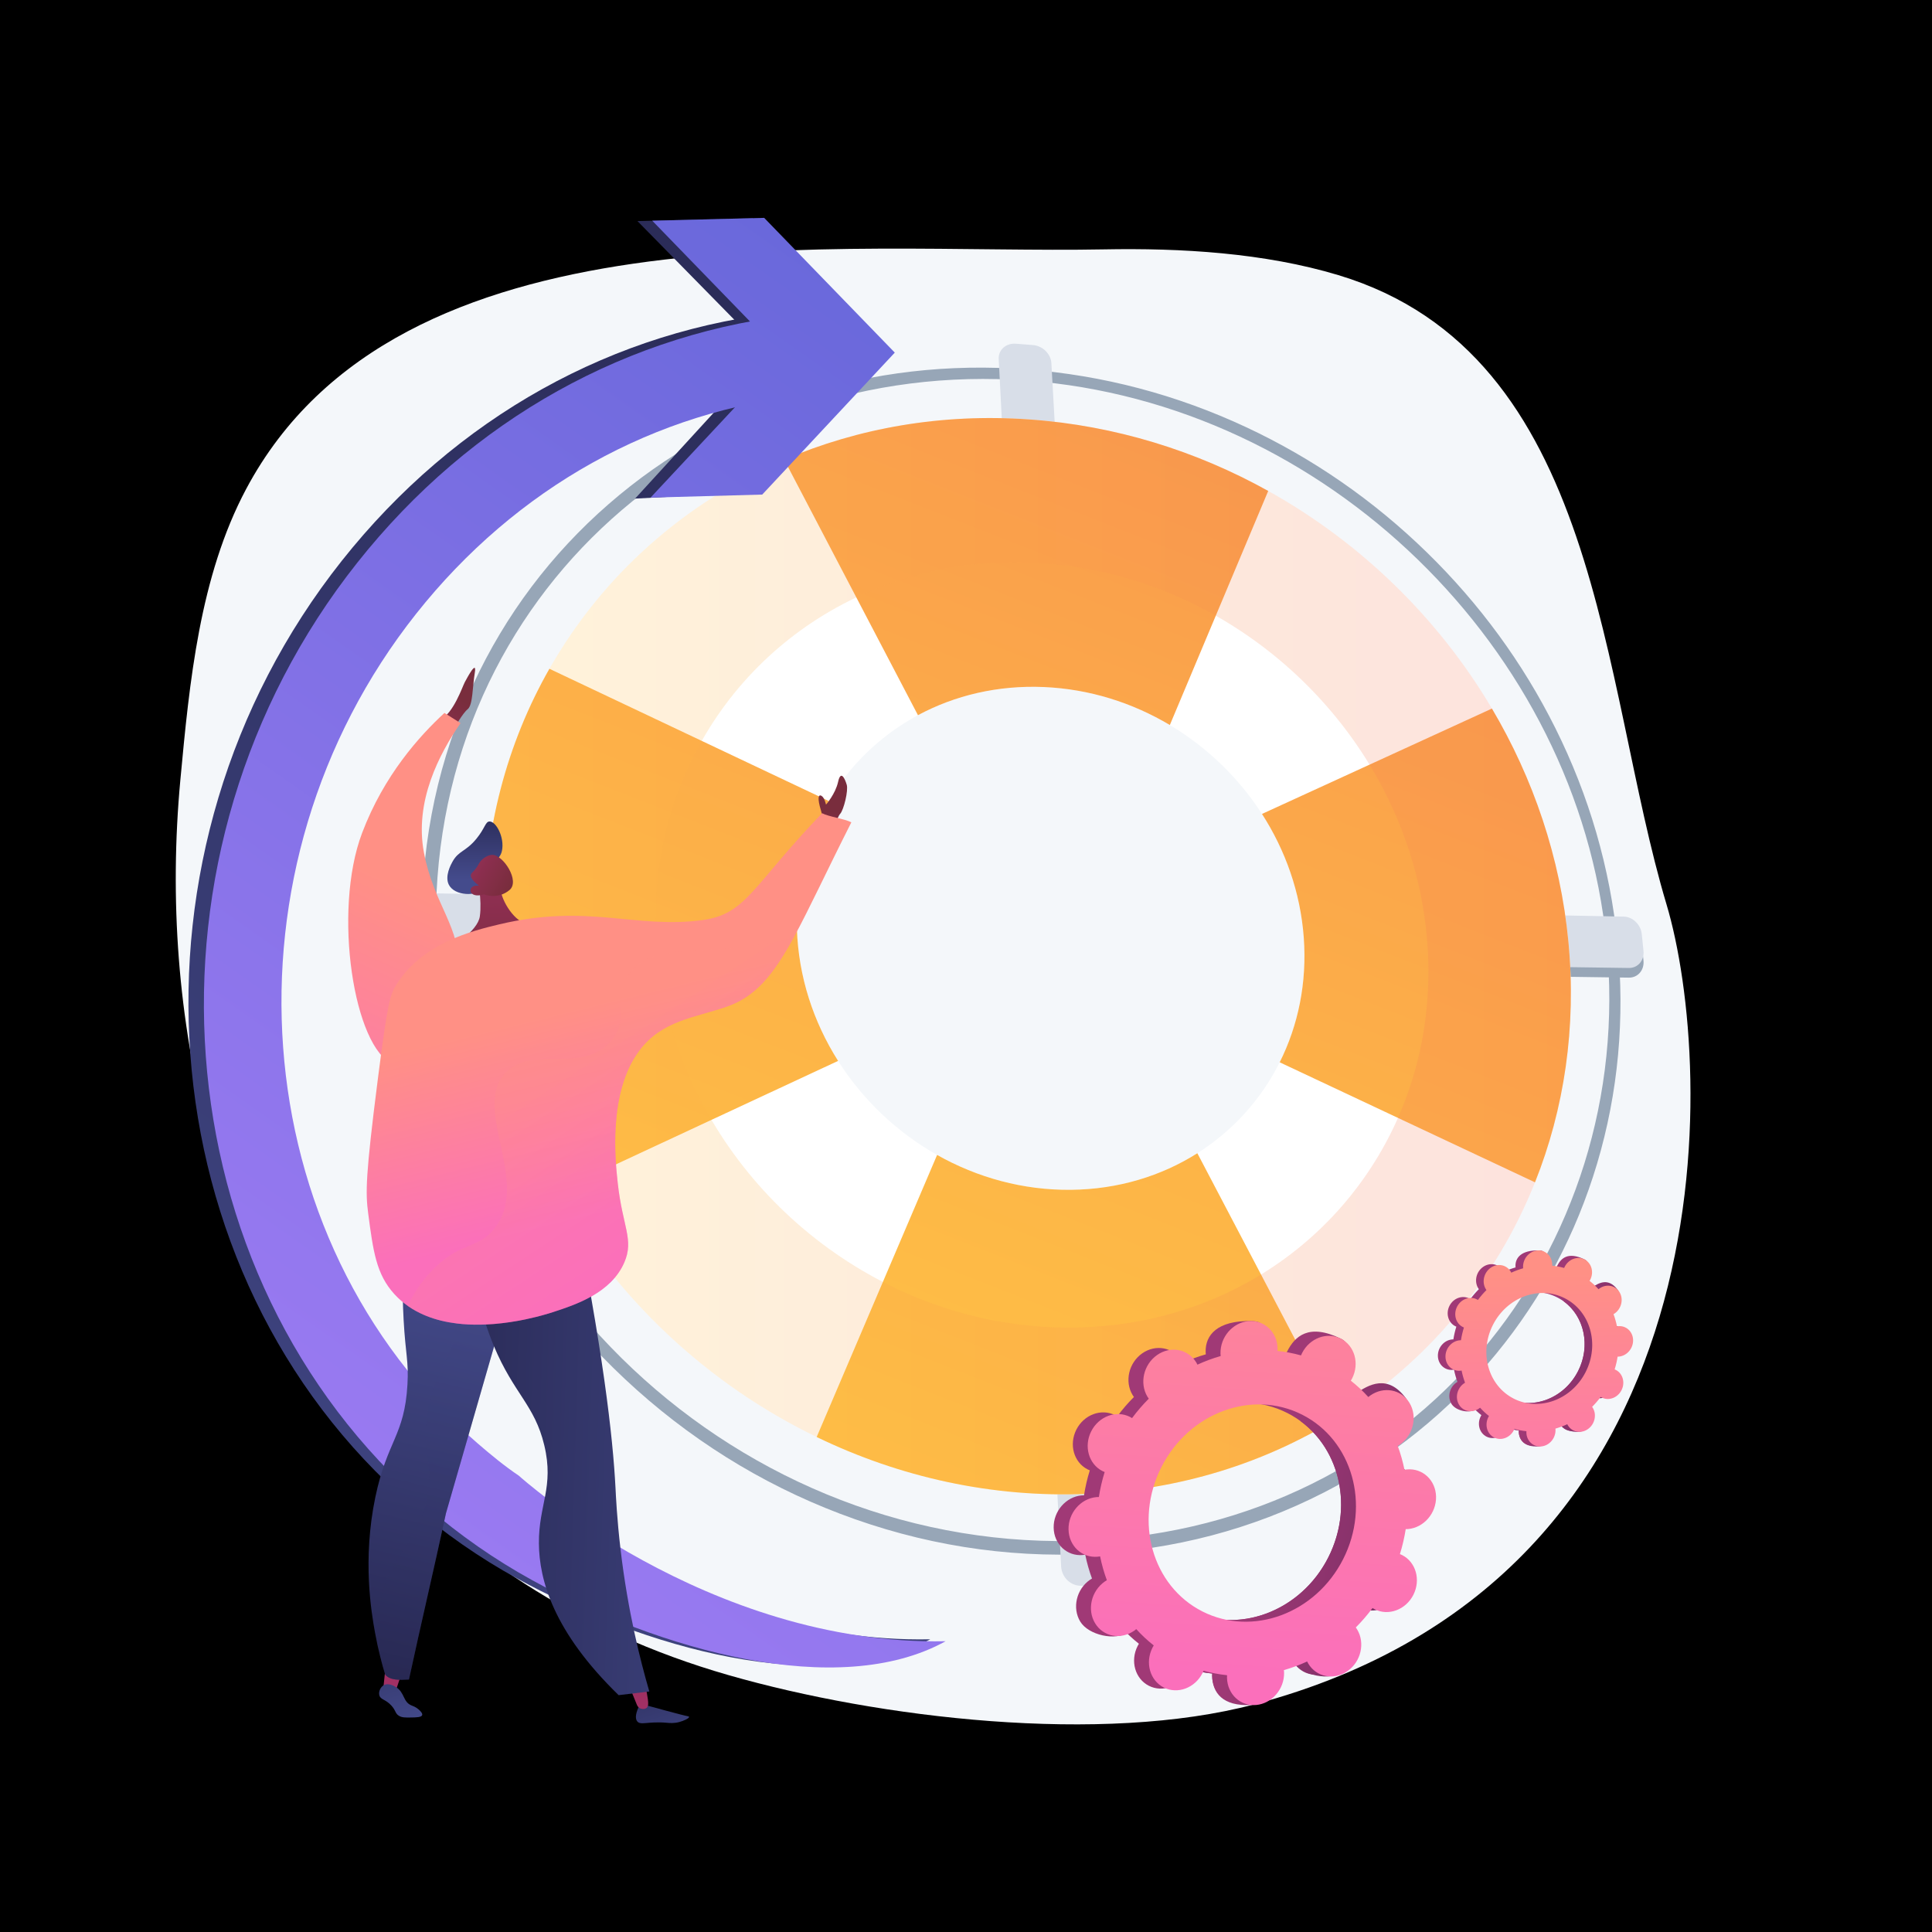 <?xml version="1.0" encoding="utf-8"?>
<!-- Generator: Adobe Illustrator 27.5.0, SVG Export Plug-In . SVG Version: 6.00 Build 0)  -->
<svg version="1.1" xmlns="http://www.w3.org/2000/svg" xmlns:xlink="http://www.w3.org/1999/xlink" x="0px" y="0px"
	 viewBox="0 0 3710 3710" style="enable-background:new 0 0 3710 3710;" xml:space="preserve">
<g id="Background">
	<g>
		<g>
			<rect style="fill:#00000000;" width="3710" height="3710"/>
		</g>
	</g>
</g>
<g id="Illustration">
	<g>
		<path style="fill:#F4F7FA;" d="M708.02,2778.683c169.789,199.874,399.081,354.265,691.008,438.049
			c289.083,82.968,716.585,133.827,1009.972,56.061c926.577-245.603,883.826-1226.614,791.168-1536.198
			c-127.266-425.216-125.276-1056.093-629.99-1208.243c-142.467-42.948-302.715-52.267-450.645-49.462
			c-505.472,9.586-1353.772-89.951-1646.834,460.108c-89.318,167.644-108.852,370.99-126.352,558.6
			C303.874,1952.949,412.88,2431.246,708.02,2778.683z"/>
		<g>
			<g>
				<path style="fill:#97A6B7;" d="M3155.959,1844.48c1.863,18.377-10.71,33.101-28.119,32.86l-170.602-2.363
					c-17.792-0.246-33.483-15.565-35.188-34.19l-2.974-32.482c-1.698-18.545,11.182-33.279,28.909-32.932l170.054,3.33
					c17.346,0.34,32.815,15.427,34.67,33.727L3155.959,1844.48z"/>
				<path style="fill:#97A6B7;" d="M1045.57,1811.161c0.257,20.612-17.456,37.1-39.428,36.796l-216.012-2.99
					c-22.518-0.312-41.023-17.557-41.023-38.482v-36.483c0-20.824,18.343-37.322,40.755-36.884l215.015,4.209
					c21.871,0.428,39.953,17.381,40.209,37.896L1045.57,1811.161z"/>
			</g>
			<g>
				<path style="fill:#97A6B7;" d="M2094.289,2983.992c-163.01,7.944-325.342-17.873-481.59-77.34
					c-152.581-58.07-291.832-145.186-412.89-258.7c-121.417-113.844-217.417-247.562-284.782-396.562
					c-69.359-153.406-104.591-315.087-105.012-479.487c-0.415-162.149,33.077-316.228,98.588-457.567
					c62.096-133.975,150.001-250.452,260.39-346.518c108.146-94.12,232.43-163.89,369.017-208.15
					c138.662-44.933,284.398-61.59,433.391-50.315c146.61,11.095,288.411,48.645,422.233,111.276
					c128.017,59.913,244.221,140.533,346.089,239.855c101.616,99.071,184.577,212.47,246.99,337.676
					c64.934,130.26,105.138,268.598,119.385,411.994c14.422,145.151,1.48,287.674-39.133,424.06
					c-39.911,134.031-104.868,257.03-193.876,365.448c-90.81,110.62-202.155,200.601-331.473,266.732
					C2404.957,2936.283,2254.432,2976.188,2094.289,2983.992z M1972.562,730.841
					c-611.391-45.555-1137.901,406.853-1135.552,1041.512c2.481,670.601,586.555,1217.325,1255.876,1185.665
					c623.486-29.492,1050.457-556.056,992.148-1148.215C3029.498,1245.804,2545.716,773.546,1972.562,730.841z"/>
			</g>
			<g>
				<path style="fill:#D8DEE8;" d="M2028.657,870.448c1.011,18.002-13.024,31.649-31.961,30.412l-33.434-2.186
					c-19.047-1.244-35.518-16.964-36.454-35.06l-9.001-174.092c-0.92-17.793,14.128-30.956,32.988-29.48l32.638,2.553
					c18.754,1.468,34.505,16.965,35.499,34.667L2028.657,870.448z"/>
				<path style="fill:#D8DEE8;" d="M2148.374,3002.286c1.209,21.53-13.951,39.847-34.533,40.918l-36.346,1.894
					c-20.711,1.078-38.709-15.622-39.829-37.289l-10.768-208.268c-1.1-21.269,15.171-39.112,35.662-39.857l35.452-1.287
					c20.365-0.74,37.553,15.781,38.74,36.918L2148.374,3002.286z"/>
			</g>
			<g>
				<path style="fill:#D8DEE8;" d="M3155.959,1825.926c1.863,18.378-10.71,33.101-28.119,32.86l-170.602-2.363
					c-17.792-0.246-33.483-15.565-35.188-34.19l-2.974-32.482c-1.698-18.545,11.182-33.279,28.909-32.932l170.054,3.33
					c17.346,0.34,32.815,15.427,34.67,33.727L3155.959,1825.926z"/>
				<path style="fill:#D8DEE8;" d="M1045.57,1792.608c0.257,20.612-17.456,37.1-39.428,36.796l-216.012-2.99
					c-22.518-0.312-41.023-17.557-41.023-38.482v-36.483c0-20.824,18.343-37.322,40.755-36.884l215.015,4.209
					c21.871,0.428,39.953,17.381,40.209,37.896L1045.57,1792.608z"/>
			</g>
			<g>
				<path style="fill:#FFFFFF;" d="M2864.925,1360.661c-102.628-173.59-252.28-319.305-429.593-417.9
					c-137.635-76.604-293.399-125.682-458.742-137.332c-168.382-11.864-328.408,16.34-470.62,77.315
					c-189.802,81.274-348.338,221.118-450.935,401.531c-80.835,141.986-126.669,308.541-125.29,489.624
					c1.4,183.895,51.271,359.794,138.533,515.323c113.989,203.378,289.859,368.578,499.988,470.234
					c159.587,77.295,337.08,116.941,519.791,109.197c179.117-7.592,341.699-59.869,478.695-144.522
					c173.798-107.279,306.272-266.544,380.879-453.725c56.11-140.592,79.859-297.586,64.193-461.821
					C2996.372,1646.592,2944.171,1494.584,2864.925,1360.661z M2299.259,2214.541c-68.997,43.63-151.824,69.314-242.746,70.252
					c-91.837,0.947-179.883-23.462-257.003-66.979c-77.119-43.529-142.847-105.931-190.142-180.585
					c-47.428-74.884-76.034-161.619-79.057-253.326c-2.999-91.002,19.6-174.956,61.135-245.739
					c40.915-69.708,100.135-126.497,171.311-164.786c70.69-38.016,153.189-57.82,241.596-54.064
					c87.56,3.719,170.227,30.109,242.078,72.932c71.228,42.463,132.194,101.319,176.934,170.748
					c44.992,69.838,73.837,150.762,80.227,237.123c6.436,86.994-10.688,168.899-46.214,239.807
					C2421.626,2111.257,2367.162,2171.59,2299.259,2214.541z"/>
				<g>
					<linearGradient id="SVGID_1_" gradientUnits="userSpaceOnUse" x1="1301.032" y1="2617.86" x2="2840.477" y2="-1302.162">
						<stop  offset="0" style="stop-color:#FFC444"/>
						<stop  offset="0.996" style="stop-color:#F36F56"/>
					</linearGradient>
					<path style="fill:url(#SVGID_1_);" d="M2435.332,942.76c-61.62,146.624-124.573,296.417-188.901,449.486
						c-71.851-42.823-154.518-69.213-242.078-72.932c-88.406-3.756-170.906,16.048-241.596,54.064
						c-86.052-164.418-171.647-327.959-256.787-490.635c142.212-60.974,302.239-89.178,470.62-77.315
						C2141.933,817.078,2297.697,866.156,2435.332,942.76z"/>
					
						<linearGradient id="SVGID_00000000218921700122512890000000296830649351388303_" gradientUnits="userSpaceOnUse" x1="1935.427" y1="3078.122" x2="3758.55" y2="-1564.252">
						<stop  offset="0" style="stop-color:#FFC444"/>
						<stop  offset="0.996" style="stop-color:#F36F56"/>
					</linearGradient>
					<path style="fill:url(#SVGID_00000000218921700122512890000000296830649351388303_);" d="M2566.751,2724.13
						c-136.996,84.653-299.578,136.93-478.695,144.522c-182.711,7.744-360.203-31.902-519.791-109.197
						c78.917-184.847,155.977-365.344,231.244-541.642c77.121,43.518,165.166,67.926,257.003,66.979
						c90.922-0.938,173.749-26.622,242.746-70.252C2387.941,2383.485,2477.104,2553.346,2566.751,2724.13z"/>
				</g>
				<g>
					
						<linearGradient id="SVGID_00000166637334679640958010000012007195676280397751_" gradientUnits="userSpaceOnUse" x1="2241.139" y1="3048.227" x2="3816.748" y2="-963.882">
						<stop  offset="0" style="stop-color:#FFC444"/>
						<stop  offset="0.996" style="stop-color:#F36F56"/>
					</linearGradient>
					<path style="fill:url(#SVGID_00000166637334679640958010000012007195676280397751_);" d="M3011.823,1808.583
						c15.666,164.235-8.083,321.229-64.193,461.821c-161.556-75.951-324.963-152.774-490.253-230.481
						c35.527-70.908,52.651-152.813,46.214-239.807c-6.389-86.36-35.234-167.285-80.227-237.123
						c150.678-69.044,297.824-136.47,441.561-202.333C2944.171,1494.584,2996.372,1646.592,3011.823,1808.583z"/>
					
						<linearGradient id="SVGID_00000112605371074807837160000017844190835339776409_" gradientUnits="userSpaceOnUse" x1="924.832" y1="2684.849" x2="2720.423" y2="-1887.421">
						<stop  offset="0" style="stop-color:#FFC444"/>
						<stop  offset="0.996" style="stop-color:#F36F56"/>
					</linearGradient>
					<path style="fill:url(#SVGID_00000112605371074807837160000017844190835339776409_);" d="M1530.311,1783.902
						c3.023,91.707,31.629,178.442,79.057,253.326c-175.675,81.814-355.977,165.783-541.09,251.992
						c-87.262-155.53-137.133-331.428-138.533-515.323c-1.379-181.083,44.456-347.638,125.29-489.624
						c180.943,85.643,359.734,170.267,536.411,253.89C1549.911,1608.947,1527.312,1692.9,1530.311,1783.902z"/>
				</g>
			</g>
			
				<linearGradient id="SVGID_00000096048042316114413140000007881941862785226417_" gradientUnits="userSpaceOnUse" x1="929.715" y1="1836.188" x2="3016.55" y2="1836.188">
				<stop  offset="0" style="stop-color:#FFC444"/>
				<stop  offset="0.996" style="stop-color:#F36F56"/>
			</linearGradient>
			<path style="opacity:0.2;fill:url(#SVGID_00000096048042316114413140000007881941862785226417_);" d="M2864.925,1360.661
				c-102.628-173.59-252.28-319.305-429.593-417.9c-137.635-76.604-293.399-125.682-458.742-137.332
				c-168.382-11.864-328.408,16.34-470.62,77.315c-189.802,81.274-348.338,221.118-450.935,401.531
				c-80.835,141.986-126.669,308.541-125.29,489.624c1.4,183.895,51.271,359.794,138.533,515.323
				c113.989,203.378,289.859,368.578,499.988,470.234c159.587,77.295,337.08,116.941,519.791,109.197
				c179.117-7.592,341.699-59.869,478.695-144.522c173.798-107.279,306.272-266.544,380.879-453.725
				c56.11-140.592,79.859-297.586,64.193-461.821C2996.372,1646.592,2944.171,1494.584,2864.925,1360.661z M2689.227,2135.771
				c-55.791,132.726-152.766,244.281-278.231,317.976c-98.165,57.744-213.744,92.284-340.201,95.423
				c-128.236,3.183-252.196-26.282-363.332-81.381c-145.818-72.186-268.053-187.678-347.982-329.063
				c-61.297-108.273-97.208-230.816-99.976-359.333c-2.738-127.138,27.313-244.774,82.087-345.813
				c69.982-129.297,180.183-230.996,313.769-291.496c100.81-45.734,215.091-68.07,336.101-61.356
				c119.432,6.626,232.387,40.845,332.411,95.577c129.22,70.614,238.188,176.233,312.357,302.548
				c57.228,97.34,94.299,207.789,104.158,325.211C2750.346,1922.658,2731.474,2035.443,2689.227,2135.771z"/>
		</g>
		<g>
			<g>
				
					<linearGradient id="SVGID_00000097493109090075076970000006867920780358377378_" gradientUnits="userSpaceOnUse" x1="3388.099" y1="2712.501" x2="2965.175" y2="2592.823">
					<stop  offset="0" style="stop-color:#311944"/>
					<stop  offset="1" style="stop-color:#A03976"/>
				</linearGradient>
				<path style="fill:url(#SVGID_00000097493109090075076970000006867920780358377378_);" d="M3061.2,2682.027
					c13.544,6.876,30.56,0.562,38.006-14.103s2.502-32.129-11.042-39.006c-0.702-0.356-1.418-0.656-2.136-0.942
					c2.517-8.115,4.414-16.293,5.686-24.475c0.776-0.002,1.555-0.015,2.347-0.086c15.453-1.377,27.717-15.577,27.393-31.716
					c-0.323-16.139-13.113-28.107-28.565-26.729c-0.808,0.073-1.601,0.2-2.39,0.34c-1.614-7.998-3.826-15.811-6.616-23.373
					c0.711-0.416,1.418-0.846,2.109-1.33c13.22-9.262,17.448-27.543,9.441-40.831c-8.007-13.288-25.215-16.552-38.436-7.289
					c-0.677,0.475-1.314,0.987-1.944,1.508c-5.222-5.773-10.949-11.122-17.145-16.004c0.436-0.714,0.862-1.438,1.248-2.198
					c7.446-14.666,17.176-30.686,3.526-37.35c-31.577-15.415-45.128-2.219-52.574,12.447c-0.386,0.76-0.718,1.531-1.038,2.304
					c-7.598-2.122-15.296-3.588-23.038-4.398c0.049-0.815,0.086-1.632,0.07-2.46c-0.324-16.139,4.465-24.873-11.046-25.174
					c-33.824-0.657-45.237,14.024-44.913,30.163c0.017,0.844,0.087,1.668,0.171,2.487c-7.751,2.21-15.364,5.034-22.774,8.451
					c-0.352-0.72-0.717-1.435-1.136-2.131c-8.006-13.288-25.215-16.551-38.436-7.289c-13.221,9.263-17.448,27.543-9.441,40.831
					c0.41,0.681,0.86,1.317,1.316,1.946c-5.854,5.855-11.338,12.213-16.404,19.034c-0.655-0.411-1.32-0.813-2.021-1.169
					c-13.544-6.876-30.56-0.563-38.006,14.103c-7.446,14.666-2.502,32.129,11.042,39.006c0.702,0.357,1.418,0.656,2.136,0.942
					c-2.516,8.115-4.414,16.293-5.686,24.475c-0.777,0.002-1.556,0.015-2.347,0.085c-15.453,1.378-27.718,15.578-27.394,31.717
					c0.323,16.14,13.113,28.106,28.566,26.729c0.807-0.072,1.601-0.199,2.389-0.34c1.614,7.998,3.826,15.811,6.616,23.373
					c-0.711,0.416-1.418,0.846-2.109,1.33c-13.22,9.262-17.447,27.543-9.441,40.831c8.007,13.288,34.514,19.462,47.734,10.2
					c0.677-0.475-7.984-3.897-7.354-4.417c5.222,5.772,10.949,11.122,17.145,16.004c-0.435,0.714-0.862,1.438-1.248,2.198
					c-7.446,14.665-2.502,32.129,11.042,39.006c13.544,6.876,30.561,0.563,38.007-14.103c0.386-0.76,0.718-1.531,1.038-2.304
					c7.598,2.121,15.296,3.588,23.038,4.398c-0.048,0.815-0.086,1.632-0.069,2.459c0.323,16.139,13.113,28.106,28.566,26.728
					c15.452-1.377,27.717-15.578,27.393-31.717c-0.017-0.843-0.087-1.668-0.171-2.487c7.751-2.209,15.364-5.034,22.773-8.451
					c0.352,0.72,0.718,1.435,1.136,2.13c8.006,13.288,25.214,16.552,38.435,7.289c13.221-9.263,17.447-27.543,9.441-40.832
					c-0.41-0.68-0.86-1.317-1.316-1.945c5.854-5.855,11.337-12.213,16.404-19.033
					C3059.834,2681.269,3060.498,2681.67,3061.2,2682.027z M2892.358,2684.169c-49.176-24.968-67.125-88.374-40.09-141.622
					c27.035-53.248,88.816-76.173,137.992-51.205s67.125,88.374,40.09,141.621
					C3003.315,2686.212,2941.534,2709.137,2892.358,2684.169z"/>
				
					<linearGradient id="SVGID_00000056410245152301751890000014789225216390826142_" gradientUnits="userSpaceOnUse" x1="3386.99" y1="2716.418" x2="2964.065" y2="2596.739">
					<stop  offset="0" style="stop-color:#311944"/>
					<stop  offset="1" style="stop-color:#A03976"/>
				</linearGradient>
				<path style="fill:url(#SVGID_00000056410245152301751890000014789225216390826142_);" d="M3094.061,2603.415
					c15.453-1.378,27.717-15.578,27.393-31.717c-0.323-16.139-13.113-28.107-28.565-26.729c-0.808,0.072-1.601,0.2-2.39,0.34
					c-1.614-7.998-3.826-15.811-6.616-23.373c0.711-0.416,1.418-0.846,2.109-1.33c13.22-9.262,29.576-31.642,20.249-44.039
					c-17.703-23.528-36.023-13.344-49.244-4.082c-0.677,0.475-1.314,0.987-1.944,1.507c-5.222-5.772-10.949-11.121-17.146-16.004
					c0.436-0.714,0.862-1.438,1.248-2.197c4.053-7.982,4.41-16.782,1.734-24.263c-12.769,22.475-25.367,45.044-37.739,67.737
					c39.231,28.748,51.721,85.4,27.199,133.699c-20.78,40.929-62.087,63.911-102.421,61.031c-1.799,4.666-3.566,9.357-5.492,13.978
					c-5.228,12.54-11.168,24.823-17.115,37.088c3.74,0.705,7.497,1.26,11.264,1.655c-0.048,0.816-0.086,1.633-0.069,2.46
					c0.323,16.139,10.122,29.852,38.128,28.366c15.492-0.822,18.155-17.215,17.831-33.354c-0.017-0.843-0.087-1.668-0.171-2.487
					c7.751-2.209,15.364-5.034,22.773-8.451c0.352,0.72,0.718,1.435,1.136,2.13c8.006,13.289,35.782,18.935,49.003,9.672
					c13.221-9.263,6.879-29.925-1.127-43.214c-0.41-0.681-0.86-1.317-1.316-1.946c5.854-5.855,11.337-12.213,16.404-19.033
					c0.656,0.411,1.32,0.813,2.021,1.168c13.544,6.878,30.56,0.563,38.007-14.103c7.446-14.665,2.502-32.129-11.042-39.005
					c-0.702-0.357-1.418-0.656-2.136-0.942c2.517-8.115,4.414-16.294,5.686-24.475
					C3092.49,2603.498,3093.27,2603.485,3094.061,2603.415z"/>
				
					<linearGradient id="SVGID_00000005979213218763535420000013638471912479871635_" gradientUnits="userSpaceOnUse" x1="2954.091" y1="2445.236" x2="2960.705" y2="2979.295">
					<stop  offset="0" style="stop-color:#FF9085"/>
					<stop  offset="1" style="stop-color:#FB6FBB"/>
				</linearGradient>
				<path style="fill:url(#SVGID_00000005979213218763535420000013638471912479871635_);" d="M3075.767,2683.683
					c13.544,6.876,30.56,0.562,38.006-14.104c7.446-14.666,2.503-32.129-11.042-39.006c-0.701-0.356-1.417-0.656-2.136-0.942
					c2.517-8.115,4.414-16.293,5.686-24.475c0.776-0.002,1.555-0.015,2.347-0.086c15.453-1.377,27.717-15.577,27.393-31.716
					c-0.323-16.14-13.113-28.107-28.565-26.729c-0.808,0.073-1.601,0.2-2.39,0.34c-1.614-7.998-3.826-15.811-6.616-23.373
					c0.711-0.416,1.418-0.846,2.109-1.33c13.22-9.262,17.448-27.543,9.441-40.832c-8.006-13.288-25.215-16.552-38.435-7.289
					c-0.677,0.475-1.315,0.988-1.945,1.507c-5.221-5.772-10.949-11.122-17.145-16.004c0.436-0.714,0.862-1.438,1.248-2.198
					c7.446-14.666,2.502-32.129-11.042-39.006c-13.544-6.877-30.561-0.563-38.006,14.103c-0.386,0.76-0.719,1.531-1.038,2.304
					c-7.598-2.122-15.296-3.588-23.038-4.398c0.048-0.815,0.086-1.632,0.07-2.459c-0.324-16.139-13.113-28.106-28.566-26.729
					c-15.453,1.377-27.717,15.578-27.393,31.716c0.017,0.844,0.087,1.668,0.171,2.487c-7.751,2.21-15.364,5.035-22.774,8.451
					c-0.352-0.72-0.718-1.435-1.136-2.131c-8.007-13.288-25.215-16.551-38.436-7.289c-13.221,9.263-17.447,27.543-9.441,40.832
					c0.41,0.681,0.86,1.318,1.316,1.946c-5.854,5.855-11.338,12.213-16.404,19.033c-0.655-0.411-1.319-0.813-2.021-1.169
					c-13.544-6.877-30.56-0.562-38.006,14.103c-7.446,14.666-2.503,32.129,11.042,39.006c0.702,0.356,1.418,0.656,2.136,0.942
					c-2.516,8.115-4.414,16.293-5.686,24.475c-0.776,0.002-1.556,0.015-2.347,0.085c-15.453,1.378-27.717,15.578-27.394,31.718
					c0.323,16.139,13.113,28.105,28.566,26.728c0.807-0.072,1.601-0.199,2.389-0.34c1.615,7.998,3.826,15.811,6.616,23.373
					c-0.711,0.416-1.418,0.845-2.109,1.33c-13.22,9.262-17.447,27.543-9.441,40.831c8.007,13.289,25.215,16.552,38.435,7.29
					c0.677-0.475,1.315-0.988,1.945-1.508c5.222,5.772,10.949,11.122,17.145,16.004c-0.436,0.714-0.862,1.438-1.248,2.198
					c-7.446,14.665-2.502,32.129,11.042,39.006c13.544,6.876,30.56,0.562,38.006-14.103c0.386-0.76,0.718-1.531,1.038-2.304
					c7.598,2.122,15.297,3.588,23.038,4.398c-0.048,0.815-0.086,1.632-0.07,2.46c0.324,16.138,13.113,28.106,28.566,26.728
					c15.453-1.377,27.717-15.578,27.393-31.717c-0.016-0.844-0.087-1.668-0.171-2.488c7.751-2.209,15.364-5.034,22.773-8.451
					c0.352,0.719,0.718,1.436,1.136,2.129c8.007,13.288,25.214,16.552,38.435,7.29s17.448-27.543,9.441-40.832
					c-0.41-0.68-0.86-1.317-1.316-1.945c5.854-5.855,11.338-12.213,16.405-19.033
					C3074.401,2682.925,3075.066,2683.327,3075.767,2683.683z M2906.926,2685.825c-49.176-24.968-67.125-88.374-40.09-141.622
					c27.035-53.248,88.816-76.173,137.992-51.205c49.176,24.968,67.125,88.374,40.09,141.622
					C3017.883,2687.868,2956.102,2710.793,2906.926,2685.825z"/>
			</g>
			<g>
				
					<linearGradient id="SVGID_00000119080879529692501130000005040142720361367682_" gradientUnits="userSpaceOnUse" x1="3251.44" y1="3146.648" x2="2422.981" y2="2912.211">
					<stop  offset="0" style="stop-color:#311944"/>
					<stop  offset="1" style="stop-color:#A03976"/>
				</linearGradient>
				<path style="fill:url(#SVGID_00000119080879529692501130000005040142720361367682_);" d="M2611.083,3086.952
					c26.532,13.47,59.864,1.102,74.45-27.626c14.586-28.728,4.902-62.938-21.63-76.408c-1.375-0.698-2.777-1.284-4.185-1.846
					c4.929-15.896,8.646-31.917,11.138-47.944c1.521-0.004,3.047-0.03,4.598-0.168c30.27-2.699,54.294-30.513,53.661-62.129
					c-0.634-31.615-25.687-55.058-55.957-52.359c-1.583,0.142-3.136,0.391-4.682,0.666c-3.162-15.667-7.494-30.972-12.96-45.785
					c1.393-0.815,2.778-1.657,4.131-2.605c25.897-18.143,34.177-53.954,18.493-79.984c-15.684-26.031-49.393-32.423-75.29-14.28
					c-1.327,0.93-2.576,1.934-3.81,2.953c-10.229-11.308-21.447-21.787-33.585-31.351c0.853-1.399,1.688-2.816,2.445-4.305
					c14.586-28.729,33.646-60.11,6.907-73.163c-61.856-30.197-88.4-4.347-102.987,24.381c-0.755,1.489-1.407,3-2.033,4.514
					c-14.884-4.156-29.964-7.029-45.129-8.615c0.095-1.597,0.168-3.197,0.137-4.818c-0.635-31.614,8.746-48.723-21.638-49.313
					c-66.258-1.289-88.614,27.471-87.979,59.084c0.033,1.652,0.171,3.268,0.335,4.873c-15.184,4.328-30.096,9.861-44.611,16.555
					c-0.69-1.41-1.405-2.812-2.225-4.173c-15.684-26.03-49.393-32.422-75.291-14.277s-34.177,53.954-18.493,79.984
					c0.803,1.334,1.684,2.581,2.577,3.811c-11.469,11.47-22.209,23.925-32.134,37.284c-1.283-0.805-2.585-1.592-3.96-2.289
					c-26.532-13.471-59.864-1.102-74.45,27.626c-14.586,28.728-4.902,62.938,21.629,76.408c1.375,0.698,2.778,1.284,4.185,1.846
					c-4.929,15.896-8.646,31.917-11.138,47.944c-1.521,0.005-3.047,0.03-4.597,0.167c-30.271,2.7-54.295,30.515-53.662,62.131
					c0.634,31.615,25.687,55.056,55.957,52.358c1.581-0.141,3.136-0.39,4.681-0.665c3.162,15.668,7.494,30.972,12.96,45.785
					c-1.392,0.815-2.778,1.656-4.131,2.604c-25.898,18.143-34.177,53.954-18.493,79.984c15.684,26.03,67.609,38.124,93.506,19.98
					c1.327-0.93-15.64-7.635-14.407-8.654c10.229,11.308,21.448,21.787,33.586,31.351c-0.852,1.399-1.689,2.817-2.444,4.305
					c-14.586,28.728-4.902,62.938,21.63,76.408c26.532,13.47,59.864,1.102,74.45-27.626c0.756-1.489,1.406-3,2.033-4.514
					c14.884,4.156,29.964,7.029,45.129,8.615c-0.094,1.597-0.168,3.197-0.136,4.818c0.634,31.614,25.687,55.056,55.957,52.358
					c30.27-2.698,54.295-30.515,53.661-62.129c-0.033-1.652-0.171-3.268-0.335-4.873c15.185-4.328,30.097-9.861,44.611-16.554
					c0.69,1.41,1.406,2.812,2.225,4.171c15.684,26.03,49.392,32.424,75.291,14.279c25.898-18.145,34.177-53.954,18.494-79.985
					c-0.803-1.332-1.684-2.579-2.578-3.809c11.468-11.469,22.209-23.924,32.134-37.284
					C2608.407,3085.467,2609.708,3086.254,2611.083,3086.952z M2280.34,3091.148c-96.331-48.909-131.49-173.114-78.531-277.42
					c52.958-104.307,173.981-149.215,270.311-100.306c96.331,48.909,131.49,173.115,78.532,277.421
					C2497.693,3095.15,2376.671,3140.058,2280.34,3091.148z"/>
				
					<linearGradient id="SVGID_00000099621326996075615020000015268708757763733161_" gradientUnits="userSpaceOnUse" x1="3249.268" y1="3154.32" x2="2420.808" y2="2919.883">
					<stop  offset="0" style="stop-color:#311944"/>
					<stop  offset="1" style="stop-color:#A03976"/>
				</linearGradient>
				<path style="fill:url(#SVGID_00000099621326996075615020000015268708757763733161_);" d="M2675.455,2932.96
					c30.27-2.699,54.294-30.515,53.661-62.13c-0.634-31.615-25.687-55.057-55.957-52.358c-1.583,0.141-3.136,0.391-4.682,0.666
					c-3.161-15.668-7.494-30.972-12.96-45.785c1.393-0.813,2.778-1.657,4.131-2.605c25.897-18.143,57.937-61.984,39.666-86.267
					c-34.678-46.088-70.566-26.139-96.463-7.996c-1.327,0.93-2.576,1.934-3.809,2.952c-10.23-11.308-21.448-21.786-33.586-31.35
					c0.853-1.399,1.688-2.816,2.445-4.304c7.938-15.636,8.639-32.874,3.396-47.529c-25.014,44.026-49.691,88.237-73.926,132.688
					c76.85,56.314,101.316,167.29,53.28,261.902c-40.706,80.175-121.622,125.193-200.631,119.552
					c-3.525,9.14-6.985,18.33-10.759,27.382c-10.241,24.565-21.876,48.624-33.526,72.652c7.327,1.381,14.686,2.469,22.065,3.241
					c-0.094,1.598-0.168,3.198-0.136,4.819c0.634,31.615,19.828,58.476,74.688,55.565c30.348-1.609,35.563-33.722,34.929-65.337
					c-0.033-1.652-0.17-3.268-0.334-4.872c15.184-4.328,30.096-9.862,44.61-16.555c0.69,1.411,1.406,2.812,2.226,4.171
					c15.684,26.031,70.093,37.091,95.991,18.946c25.898-18.145,13.476-58.62-2.207-84.651c-0.803-1.333-1.684-2.58-2.577-3.811
					c11.468-11.469,22.209-23.924,32.133-37.283c1.284,0.806,2.585,1.592,3.96,2.288c26.532,13.472,59.864,1.102,74.451-27.626
					c14.585-28.727,4.902-62.938-21.63-76.407c-1.375-0.698-2.777-1.284-4.185-1.845c4.929-15.896,8.646-31.918,11.138-47.943
					C2672.378,2933.123,2673.904,2933.097,2675.455,2932.96z"/>
				
					<linearGradient id="SVGID_00000029040906867265512480000016228546382710455212_" gradientUnits="userSpaceOnUse" x1="2464.606" y1="2056.899" x2="2382.97" y2="3214.644">
					<stop  offset="0" style="stop-color:#FF9085"/>
					<stop  offset="1" style="stop-color:#FB6FBB"/>
				</linearGradient>
				<path style="fill:url(#SVGID_00000029040906867265512480000016228546382710455212_);" d="M2639.619,3090.197
					c26.531,13.47,59.864,1.102,74.45-27.627c14.586-28.728,4.903-62.937-21.63-76.408c-1.375-0.698-2.777-1.285-4.184-1.845
					c4.929-15.896,8.646-31.917,11.138-47.945c1.521-0.004,3.047-0.03,4.597-0.168c30.27-2.698,54.294-30.514,53.661-62.129
					c-0.633-31.616-25.686-55.057-55.957-52.359c-1.582,0.142-3.136,0.392-4.682,0.666c-3.162-15.668-7.494-30.972-12.959-45.784
					c1.392-0.815,2.778-1.657,4.132-2.605c25.897-18.143,34.177-53.954,18.493-79.984c-15.684-26.03-49.393-32.423-75.29-14.279
					c-1.327,0.93-2.576,1.934-3.81,2.953c-10.229-11.308-21.447-21.786-33.585-31.35c0.853-1.399,1.688-2.817,2.444-4.305
					c14.586-28.728,4.902-62.938-21.629-76.408c-26.532-13.471-59.864-1.102-74.45,27.626c-0.755,1.488-1.407,3-2.033,4.514
					c-14.884-4.156-29.964-7.029-45.128-8.615c0.094-1.598,0.168-3.197,0.136-4.818c-0.635-31.614-25.687-55.056-55.957-52.358
					c-30.27,2.698-54.295,30.515-53.661,62.128c0.033,1.653,0.171,3.268,0.335,4.873c-15.184,4.329-30.096,9.862-44.611,16.555
					c-0.69-1.41-1.406-2.812-2.225-4.173c-15.684-26.03-49.393-32.423-75.291-14.278c-25.898,18.146-34.177,53.955-18.493,79.984
					c0.803,1.333,1.684,2.581,2.577,3.811c-11.468,11.47-22.209,23.924-32.134,37.285c-1.283-0.805-2.584-1.592-3.96-2.29
					c-26.532-13.471-59.864-1.102-74.45,27.626c-14.587,28.728-4.902,62.938,21.629,76.408c1.375,0.698,2.778,1.284,4.185,1.846
					c-4.929,15.896-8.646,31.917-11.138,47.944c-1.521,0.004-3.048,0.03-4.597,0.167c-30.271,2.7-54.295,30.515-53.661,62.131
					c0.633,31.615,25.687,55.055,55.957,52.357c1.581-0.141,3.136-0.39,4.68-0.665c3.162,15.667,7.494,30.972,12.96,45.785
					c-1.392,0.814-2.778,1.656-4.131,2.605c-25.897,18.143-34.177,53.954-18.493,79.984c15.684,26.03,49.393,32.422,75.29,14.28
					c1.327-0.931,2.576-1.934,3.809-2.954c10.229,11.308,21.448,21.787,33.586,31.351c-0.853,1.399-1.689,2.817-2.445,4.305
					c-14.586,28.728-4.902,62.938,21.63,76.408c26.531,13.471,59.864,1.103,74.45-27.626c0.755-1.488,1.406-2.999,2.033-4.513
					c14.884,4.156,29.964,7.028,45.129,8.614c-0.094,1.597-0.168,3.198-0.136,4.818c0.634,31.614,25.687,55.056,55.957,52.358
					c30.27-2.698,54.295-30.515,53.661-62.129c-0.033-1.652-0.171-3.268-0.335-4.872c15.184-4.328,30.096-9.862,44.611-16.555
					c0.69,1.409,1.406,2.812,2.226,4.171c15.684,26.03,49.392,32.424,75.29,14.28c25.898-18.145,34.177-53.954,18.494-79.986
					c-0.804-1.332-1.684-2.58-2.578-3.81c11.469-11.469,22.209-23.924,32.134-37.284
					C2636.943,3088.712,2638.244,3089.499,2639.619,3090.197z M2308.877,3094.393c-96.33-48.909-131.491-173.114-78.532-277.421
					c52.959-104.306,173.98-149.214,270.311-100.305c96.331,48.909,131.49,173.114,78.532,277.421
					C2526.229,3098.395,2405.208,3143.302,2308.877,3094.393z"/>
			</g>
		</g>
		<g>
			<g>
				
					<linearGradient id="SVGID_00000081612876457212426090000013225342508261510036_" gradientUnits="userSpaceOnUse" x1="211.432" y1="3550.189" x2="2356.229" y2="492.558">
					<stop  offset="0" style="stop-color:#444B8C"/>
					<stop  offset="0.996" style="stop-color:#26264F"/>
				</linearGradient>
				<path style="fill:url(#SVGID_00000081612876457212426090000013225342508261510036_);" d="M1786.589,3147.71
					c-206.907,114.762-551.561,16.476-794.244-116.962c-71.245-39.186-139.263-86.349-202.94-141.49
					c-513.193-444.286-572.9-1257.343-133.066-1812.357c218.154-275.336,522.656-445.065,857.437-477.979
					c41.041-4.044,76.367,27.608,78.817,70.727c2.486,43.081-28.832,81.302-69.911,85.347
					c-294.037,28.907-561.543,178.003-753.202,419.868c-386.325,487.553-333.893,1201.868,116.924,1592.163
					c26.011,22.523,52.878,44.639,80.485,63.193h-0.074c0,0,361.053,327.249,819.404,317.675
					C1786.33,3147.895,1786.479,3147.71,1786.589,3147.71z"/>
				<g>
					
						<linearGradient id="SVGID_00000174570098034079663040000007368755163173552309_" gradientUnits="userSpaceOnUse" x1="-382.536" y1="3170.441" x2="1782.587" y2="83.832">
						<stop  offset="0" style="stop-color:#444B8C"/>
						<stop  offset="0.996" style="stop-color:#26264F"/>
					</linearGradient>
					<polygon style="fill:url(#SVGID_00000174570098034079663040000007368755163173552309_);" points="1219.518,957.463 
						1474.188,679.284 1224.08,424.509 1445.327,418.978 1688.561,673.408 1434.04,946.006 					"/>
				</g>
			</g>
			<g>
				
					<linearGradient id="SVGID_00000093145957831476860260000009572292238696414124_" gradientUnits="userSpaceOnUse" x1="241.118" y1="3553.9" x2="2385.915" y2="496.269">
					<stop  offset="0" style="stop-color:#AA80F9"/>
					<stop  offset="0.996" style="stop-color:#6165D7"/>
				</linearGradient>
				<path style="fill:url(#SVGID_00000093145957831476860260000009572292238696414124_);" d="M1816.275,3151.421
					c-206.907,114.762-551.561,16.475-794.244-116.962c-71.245-39.185-139.263-86.349-202.939-141.49
					c-513.193-444.286-572.9-1257.343-133.066-1812.357c218.154-275.336,522.656-445.065,857.437-477.979
					c41.041-4.044,76.367,27.608,78.817,70.727c2.486,43.081-28.832,81.302-69.911,85.347
					c-294.037,28.907-561.543,178.003-753.202,419.868C412.841,1666.128,465.273,2380.443,916.09,2770.738
					c26.011,22.523,52.878,44.639,80.485,63.193h-0.074c0,0,361.053,327.249,819.404,317.675
					C1816.016,3151.606,1816.164,3151.421,1816.275,3151.421z"/>
				<g>
					
						<linearGradient id="SVGID_00000085963552402630780650000002262331178022135199_" gradientUnits="userSpaceOnUse" x1="-336.973" y1="3148.395" x2="1807.829" y2="90.756">
						<stop  offset="0" style="stop-color:#AA80F9"/>
						<stop  offset="0.996" style="stop-color:#6165D7"/>
					</linearGradient>
					<polygon style="fill:url(#SVGID_00000085963552402630780650000002262331178022135199_);" points="1249.204,955.598 
						1503.874,682.995 1252.487,423.799 1467.481,418.371 1718.247,677.119 1463.726,949.717 					"/>
				</g>
			</g>
		</g>
		<g>
			
				<linearGradient id="SVGID_00000183207733445878343810000003683360449630217391_" gradientUnits="userSpaceOnUse" x1="5564.883" y1="2106.667" x2="5454.917" y2="1884.737" gradientTransform="matrix(-0.984 -0.178 -0.178 0.984 6593.16 461.459)">
				<stop  offset="0" style="stop-color:#AB316D"/>
				<stop  offset="1" style="stop-color:#792D3D"/>
			</linearGradient>
			<path style="fill:url(#SVGID_00000183207733445878343810000003683360449630217391_);" d="M873.057,1397.387
				c0,0,15.022-27.387,25.044-35.511c10.022-8.126,9.11-42.96,13.63-69.763c4.52-26.803-14.806,9.722-19.242,17.968
				c-4.434,8.247-21.546,59.365-46.246,71.244L873.057,1397.387z"/>
			
				<linearGradient id="SVGID_00000165939705850502811780000012264473539895042732_" gradientUnits="userSpaceOnUse" x1="5472.477" y1="2263.247" x2="5630.153" y2="2905.63" gradientTransform="matrix(-0.984 -0.178 -0.178 0.984 6593.16 461.459)">
				<stop  offset="0" style="stop-color:#FF9085"/>
				<stop  offset="1" style="stop-color:#FB6FBB"/>
			</linearGradient>
			<path style="fill:url(#SVGID_00000165939705850502811780000012264473539895042732_);" d="M853.472,1369.06
				c10.293,6.505,20.584,13.011,30.877,19.515c-40.412,58.622-88.915,150.034-70.235,248.863
				c18.909,100.042,72.637,146.024,65.213,223.045c-8.224,85.337-60.914,207.58-124.036,183.063
				c-75.297-29.248-117.186-292.927-59.941-444.036C737.435,1488.425,805.858,1412.939,853.472,1369.06z"/>
			
				<linearGradient id="SVGID_00000136412298945068349440000008068101752811754894_" gradientUnits="userSpaceOnUse" x1="4215.243" y1="1470.66" x2="4202.643" y2="1319.463" gradientTransform="matrix(-0.997 0.082 0.082 0.997 4992.402 -122.982)">
				<stop  offset="0" style="stop-color:#444B8C"/>
				<stop  offset="0.996" style="stop-color:#26264F"/>
			</linearGradient>
			<path style="fill:url(#SVGID_00000136412298945068349440000008068101752811754894_);" d="M947.474,1665.449
				c9.876-20.912,14.196-20.916,16.455-31.869c5.149-24.961-10.876-56.02-23.713-56.09c-8.276-0.045-8.592,12.827-25.521,33.362
				c-20.739,25.154-33.844,22.306-45.852,43.971c-2.81,5.067-15.451,27.878-6.803,44.384c11.036,21.067,52.238,23.275,68.948,6.303
				C938.912,1697.46,935.308,1691.213,947.474,1665.449z"/>
			
				<linearGradient id="SVGID_00000088819017968009947120000006801796803973556363_" gradientUnits="userSpaceOnUse" x1="4170.373" y1="1247.752" x2="4182.416" y2="1693.333" gradientTransform="matrix(-0.997 0.082 0.082 0.997 4992.402 -122.982)">
				<stop  offset="0" style="stop-color:#AB316D"/>
				<stop  offset="1" style="stop-color:#792D3D"/>
			</linearGradient>
			<path style="fill:url(#SVGID_00000088819017968009947120000006801796803973556363_);" d="M917.296,1688.574
				c0,0,8.462,38.967,4.149,70.97c-3.9,28.924-56.375,60.356-66.351,69.225c-9.975,8.867,27.623,17.105,61.743,11.643
				c34.116-5.46,127.025-38.148,140.795-55.279c13.772-17.13-16.833-8.008-42.861-10.432c-26.028-2.424-52.031-45.184-53.422-67.348
				C959.957,1685.186,917.296,1688.574,917.296,1688.574z"/>
			<g>
				
					<linearGradient id="SVGID_00000054257129327175028870000009068619313765814455_" gradientUnits="userSpaceOnUse" x1="-1563.654" y1="787.718" x2="-1444.815" y2="912.98" gradientTransform="matrix(0.958 -0.286 0.286 0.958 2099.72 418.745)">
					<stop  offset="0" style="stop-color:#AB316D"/>
					<stop  offset="1" style="stop-color:#792D3D"/>
				</linearGradient>
				<path style="fill:url(#SVGID_00000054257129327175028870000009068619313765814455_);" d="M929.301,1717.493
					c0,0,26.546,10.761,49.236-8.471c20.315-17.222-12.06-67.411-33.229-67.458c-7.062-0.016-17.216,5.334-23.085,12.903
					c-3.467,4.472-3.597,7.388-9.403,14.584c-5.354,6.635-7.774,7.289-8.524,10.459c-0.941,3.963,1.056,10.487,15.616,21.383
					c-7.131-1.105-13.194,0.94-15.445,5.142c-0.358,0.671-1.085,2.756-0.789,4.877
					C904.75,1718.596,914.92,1721.876,929.301,1717.493z"/>
			</g>
			
				<linearGradient id="SVGID_00000034076014672992424590000007035078997251786935_" gradientUnits="userSpaceOnUse" x1="4455.083" y1="675.461" x2="4381.624" y2="557.21" gradientTransform="matrix(-0.892 0.452 0.452 0.892 5252.903 -919.28)">
				<stop  offset="0" style="stop-color:#AB316D"/>
				<stop  offset="1" style="stop-color:#792D3D"/>
			</linearGradient>
			<path style="fill:url(#SVGID_00000034076014672992424590000007035078997251786935_);" d="M1569.925,1589.842
				c0,0,15.448-4.306,6.506-33.714c-7.011-23.051-5.161-31.368,0.963-27.938c6.124,3.431,8.737,16.945,8.737,16.945
				s17.97-20.031,23.282-43.832c5.311-23.801,13.247-5.423,16.559,5.676c3.313,11.1-5.689,48.155-12.567,55.761
				c-6.878,7.606-14.334,38.063-14.334,38.063L1569.925,1589.842z"/>
			
				<linearGradient id="SVGID_00000159456692231688095770000018242260698735061424_" gradientUnits="userSpaceOnUse" x1="-1085.95" y1="3394.7" x2="-1165.803" y2="3131.399" gradientTransform="matrix(1 -0.015 0.015 1 2341.651 -6.088)">
				<stop  offset="0" style="stop-color:#444B8C"/>
				<stop  offset="0.996" style="stop-color:#26264F"/>
			</linearGradient>
			<path style="fill:url(#SVGID_00000159456692231688095770000018242260698735061424_);" d="M1226.353,3277.9
				c-7.693,16.897-5.196,23.992-3.072,27.084c6.227,9.072,20.329-0.067,57.927,3.298c4.41,0.397,12.829,1.291,23.224-1.475
				c8.906-2.37,19.34-7.445,18.82-9.834c-0.19-0.87-1.793-1.174-2.401-1.285c-10.461-1.92-76.126-20.034-76.126-20.034
				L1226.353,3277.9z"/>
			
				<linearGradient id="SVGID_00000034794088867531319560000012234615792548725677_" gradientUnits="userSpaceOnUse" x1="-2548.219" y1="2280.966" x2="-2548.219" y2="1857.986" gradientTransform="matrix(0.976 -0.217 0.217 0.976 3241.194 571.337)">
				<stop  offset="0" style="stop-color:#AB316D"/>
				<stop  offset="1" style="stop-color:#792D3D"/>
			</linearGradient>
			<path style="fill:url(#SVGID_00000034794088867531319560000012234615792548725677_);" d="M1211.294,3244.971l11.872,29.06
				c1.821,4.458,6.059,7.477,10.869,7.699c4.88,0.225,10.144-1.325,10.629-8.867c0.662-10.312-5.57-36.201-5.57-36.201
				L1211.294,3244.971z"/>
			
				<linearGradient id="SVGID_00000163770301714897382000000014486424112611256236_" gradientUnits="userSpaceOnUse" x1="-1635.236" y1="3287.943" x2="-1635.236" y2="2864.927" gradientTransform="matrix(1 -0.015 0.015 1 2341.651 -6.088)">
				<stop  offset="0" style="stop-color:#AB316D"/>
				<stop  offset="1" style="stop-color:#792D3D"/>
			</linearGradient>
			<polygon style="fill:url(#SVGID_00000163770301714897382000000014486424112611256236_);" points="772.803,3208.381 
				758.323,3251.719 735.393,3248.736 739.548,3208.872 			"/>
			
				<linearGradient id="SVGID_00000081607756921318620180000000436909225030188732_" gradientUnits="userSpaceOnUse" x1="-1605.825" y1="3303.933" x2="-1685.677" y2="3040.635" gradientTransform="matrix(1 -0.015 0.015 1 2341.651 -6.088)">
				<stop  offset="0" style="stop-color:#444B8C"/>
				<stop  offset="0.996" style="stop-color:#26264F"/>
			</linearGradient>
			<path style="fill:url(#SVGID_00000081607756921318620180000000436909225030188732_);" d="M751.89,3275.544
				c-11.424-12.794-21.254-11.323-23.502-20.275c-1.767-7.034,2.321-15.84,8.766-19.326c9.06-4.896,20.402,2.022,22.964,3.584
				c17.406,10.619,13.249,28.125,29.577,35.198c3.287,1.423,8.47,2.884,14.033,7.805c2.361,2.09,8.212,7.265,6.982,10.981
				c-1.422,4.297-11.585,4.44-21.247,4.577c-11.595,0.165-17.392,0.251-23.065-3.07
				C758.536,3290.418,760.708,3285.418,751.89,3275.544z"/>
			
				<linearGradient id="SVGID_00000170241137507332588690000014428503072225888443_" gradientUnits="userSpaceOnUse" x1="-84.733" y1="3232.01" x2="-123.582" y2="4106.123" gradientTransform="matrix(0.982 0.187 -0.187 0.982 1564.383 -737.854)">
				<stop  offset="0" style="stop-color:#444B8C"/>
				<stop  offset="0.996" style="stop-color:#26264F"/>
			</linearGradient>
			<path style="fill:url(#SVGID_00000170241137507332588690000014428503072225888443_);" d="M783.115,2311.949
				c-10.87,86.096-11.478,161.118-8.033,222.97c3.705,66.537,9.931,78.895,7.319,124.108
				c-5.686,98.385-39.072,107.452-61.691,216.163c-24.977,120.038-7.613,221.176-0.615,259.814
				c6.119,33.777,13.706,61.463,19.641,80.794c9.605,11.382,27.141,10.281,45.588,9.398
				c23.499-108.748,47.623-210.781,71.121-319.528c46.684-161.851,93.368-323.696,140.053-485.544
				C925.369,2384.063,854.242,2348.01,783.115,2311.949z"/>
			
				<linearGradient id="SVGID_00000127009766946823025700000008731666675560130471_" gradientUnits="userSpaceOnUse" x1="-84.733" y1="3232.01" x2="-123.582" y2="4106.122" gradientTransform="matrix(0.982 0.187 -0.187 0.982 1564.383 -737.854)">
				<stop  offset="0" style="stop-color:#444B8C"/>
				<stop  offset="0.996" style="stop-color:#26264F"/>
			</linearGradient>
			<path style="opacity:0.3;fill:url(#SVGID_00000127009766946823025700000008731666675560130471_);" d="M785.323,3225.196
				c23.499-108.748,47.623-210.781,71.121-319.528c46.684-161.851,93.368-323.696,140.053-485.544
				c-71.129-36.061-142.256-72.114-213.383-108.175c-0.719,5.701-1.278,11.22-1.912,16.828
				c91.033,107.45,100.465,182.915,91.842,232.069c-10.458,59.618-47.729,84.228-54.697,171.93
				c-4.982,62.708,11.976,76.502,3.35,132.453c-11.11,72.045-48.271,107.791-69.745,147.105
				c-20.752,37.996-34.711,94.191-19.08,179.584c2.403,8.94,4.74,16.967,6.862,23.878
				C749.341,3227.177,766.876,3226.08,785.323,3225.196z"/>
			
				<linearGradient id="SVGID_00000040577424016421891600000009015507666265723535_" gradientUnits="userSpaceOnUse" x1="-778.834" y1="2782.694" x2="-1640.652" y2="2743.52" gradientTransform="matrix(1 -0.015 0.015 1 2341.651 -6.088)">
				<stop  offset="0" style="stop-color:#444B8C"/>
				<stop  offset="0.996" style="stop-color:#26264F"/>
			</linearGradient>
			<path style="fill:url(#SVGID_00000040577424016421891600000009015507666265723535_);" d="M908.107,2412.685
				c2.86,41.069,11.482,103.087,40.192,171.842c38.488,92.171,78.389,113.382,96.871,190.806
				c19.3,80.851-10.881,113.575-10.319,188.515c0.527,70.185,27.963,169.757,153.1,291.343c19.649-2.354,39.298-4.709,58.947-7.063
				c-17.535-60.163-41.23-154.095-55.175-272.088c-6.985-59.106-8.939-102.381-9.774-118.586
				c-5.065-98.261-23.835-265.051-84.601-565.205C1034.268,2332.392,971.188,2372.536,908.107,2412.685z"/>
			
				<linearGradient id="SVGID_00000068637042533681050670000007703001162611671173_" gradientUnits="userSpaceOnUse" x1="1159.698" y1="1922.466" x2="1254.701" y2="2309.514">
				<stop  offset="0" style="stop-color:#FF9085"/>
				<stop  offset="1" style="stop-color:#FB6FBB"/>
			</linearGradient>
			<path style="fill:url(#SVGID_00000068637042533681050670000007703001162611671173_);" d="M1634.822,1579.111
				c-47.609,94.142-80.636,166.129-110.209,220.343c-40.3,73.845-74.215,114.737-129.767,133.883
				c-60.854,20.967-123.527,26.162-167.019,83.975c-60.557,80.448-46.16,212.401-41.561,254.593
				c9.168,83.789,31.541,108.575,12.618,152.288c-25.529,58.962-93.399,81.19-137.036,95.477
				c-3.674,1.187-11.281,3.636-21.895,6.494c-3.301,0.928-6.903,1.855-10.759,2.783c-6.052,1.52-12.73,3.08-19.967,4.6
				c-4.08,0.853-8.309,1.67-12.69,2.486c-1.185,0.187-2.374,0.409-3.562,0.632c-4.265,0.741-8.682,1.484-13.208,2.151
				c-1.04,0.149-2.08,0.297-3.117,0.446c-8.61,1.263-17.626,2.301-26.903,3.08c-0.928,0.038-1.855,0.112-2.783,0.223
				c-15.437,1.187-31.581,1.596-47.87,0.779c-7.237-0.333-14.546-0.928-21.782-1.855c-20.297-2.45-40.485-7.124-59.444-14.879
				c-1.337-0.558-2.711-1.151-4.044-1.708c-20.931-9.016-40.264-21.967-56.589-39.89c-34.81-38.22-40.633-82.341-50.243-155.182
				c-5.233-39.778-5.124-72.172,18.662-258.416c18.63-145.646,23.083-161.12,36.219-181.713
				c49.982-78.407,143.494-101.971,197.151-114.735c170.396-40.485,261.606,9.203,389.699-8.09
				c84.829-11.429,95.033-64.827,229.917-205.241C1591.37,1568.424,1622.092,1572.32,1634.822,1579.111z"/>
			<g style="opacity:0.3;">
				
					<linearGradient id="SVGID_00000021121100520268689430000017403873054662783159_" gradientUnits="userSpaceOnUse" x1="1085.968" y1="2050.32" x2="1306.785" y2="2386.346">
					<stop  offset="0" style="stop-color:#FF9085"/>
					<stop  offset="1" style="stop-color:#FB6FBB"/>
				</linearGradient>
				<path style="fill:url(#SVGID_00000021121100520268689430000017403873054662783159_);" d="M1524.613,1799.453
					c-40.3,73.845-74.215,114.737-129.767,133.883c-60.854,20.967-123.527,26.162-167.019,83.975
					c-60.557,80.448-46.16,212.401-41.561,254.593c9.168,83.789,31.541,108.575,12.618,152.288
					c-25.529,58.962-93.399,81.19-137.036,95.477c-3.674,1.187-11.281,3.636-21.895,6.494c-3.301,0.89-6.903,1.855-10.759,2.783
					c-6.052,1.52-12.73,3.08-19.967,4.6c-4.044,0.817-8.273,1.67-12.69,2.486c-1.185,0.187-2.374,0.409-3.562,0.632
					c-4.265,0.741-8.682,1.446-13.208,2.151c-1.04,0.149-2.08,0.297-3.117,0.446c-8.61,1.225-17.626,2.265-26.903,3.08
					c-0.928,0.038-1.855,0.112-2.783,0.223c-15.437,1.151-31.581,1.558-47.87,0.779c-7.237-0.372-14.51-1.002-21.782-1.855
					c-20.297-2.486-40.445-7.162-59.444-14.879c-1.337-0.558-2.711-1.151-4.044-1.708c-10.763-4.675-21.079-10.351-30.802-17.217
					c12.285-25.79,29.24-51.653,53.175-74.512c50.914-48.647,82.158-35.067,112.956-73.399
					c71.134-88.612-42.488-227.913,20.148-298.045c50.171-56.181,150.694,2.078,205.279-64.344
					c36.216-44.047,1.41-81.116,33.396-126.536C1257.886,1799.974,1374.662,1844.689,1524.613,1799.453z"/>
			</g>
		</g>
	</g>
</g>
</svg>
